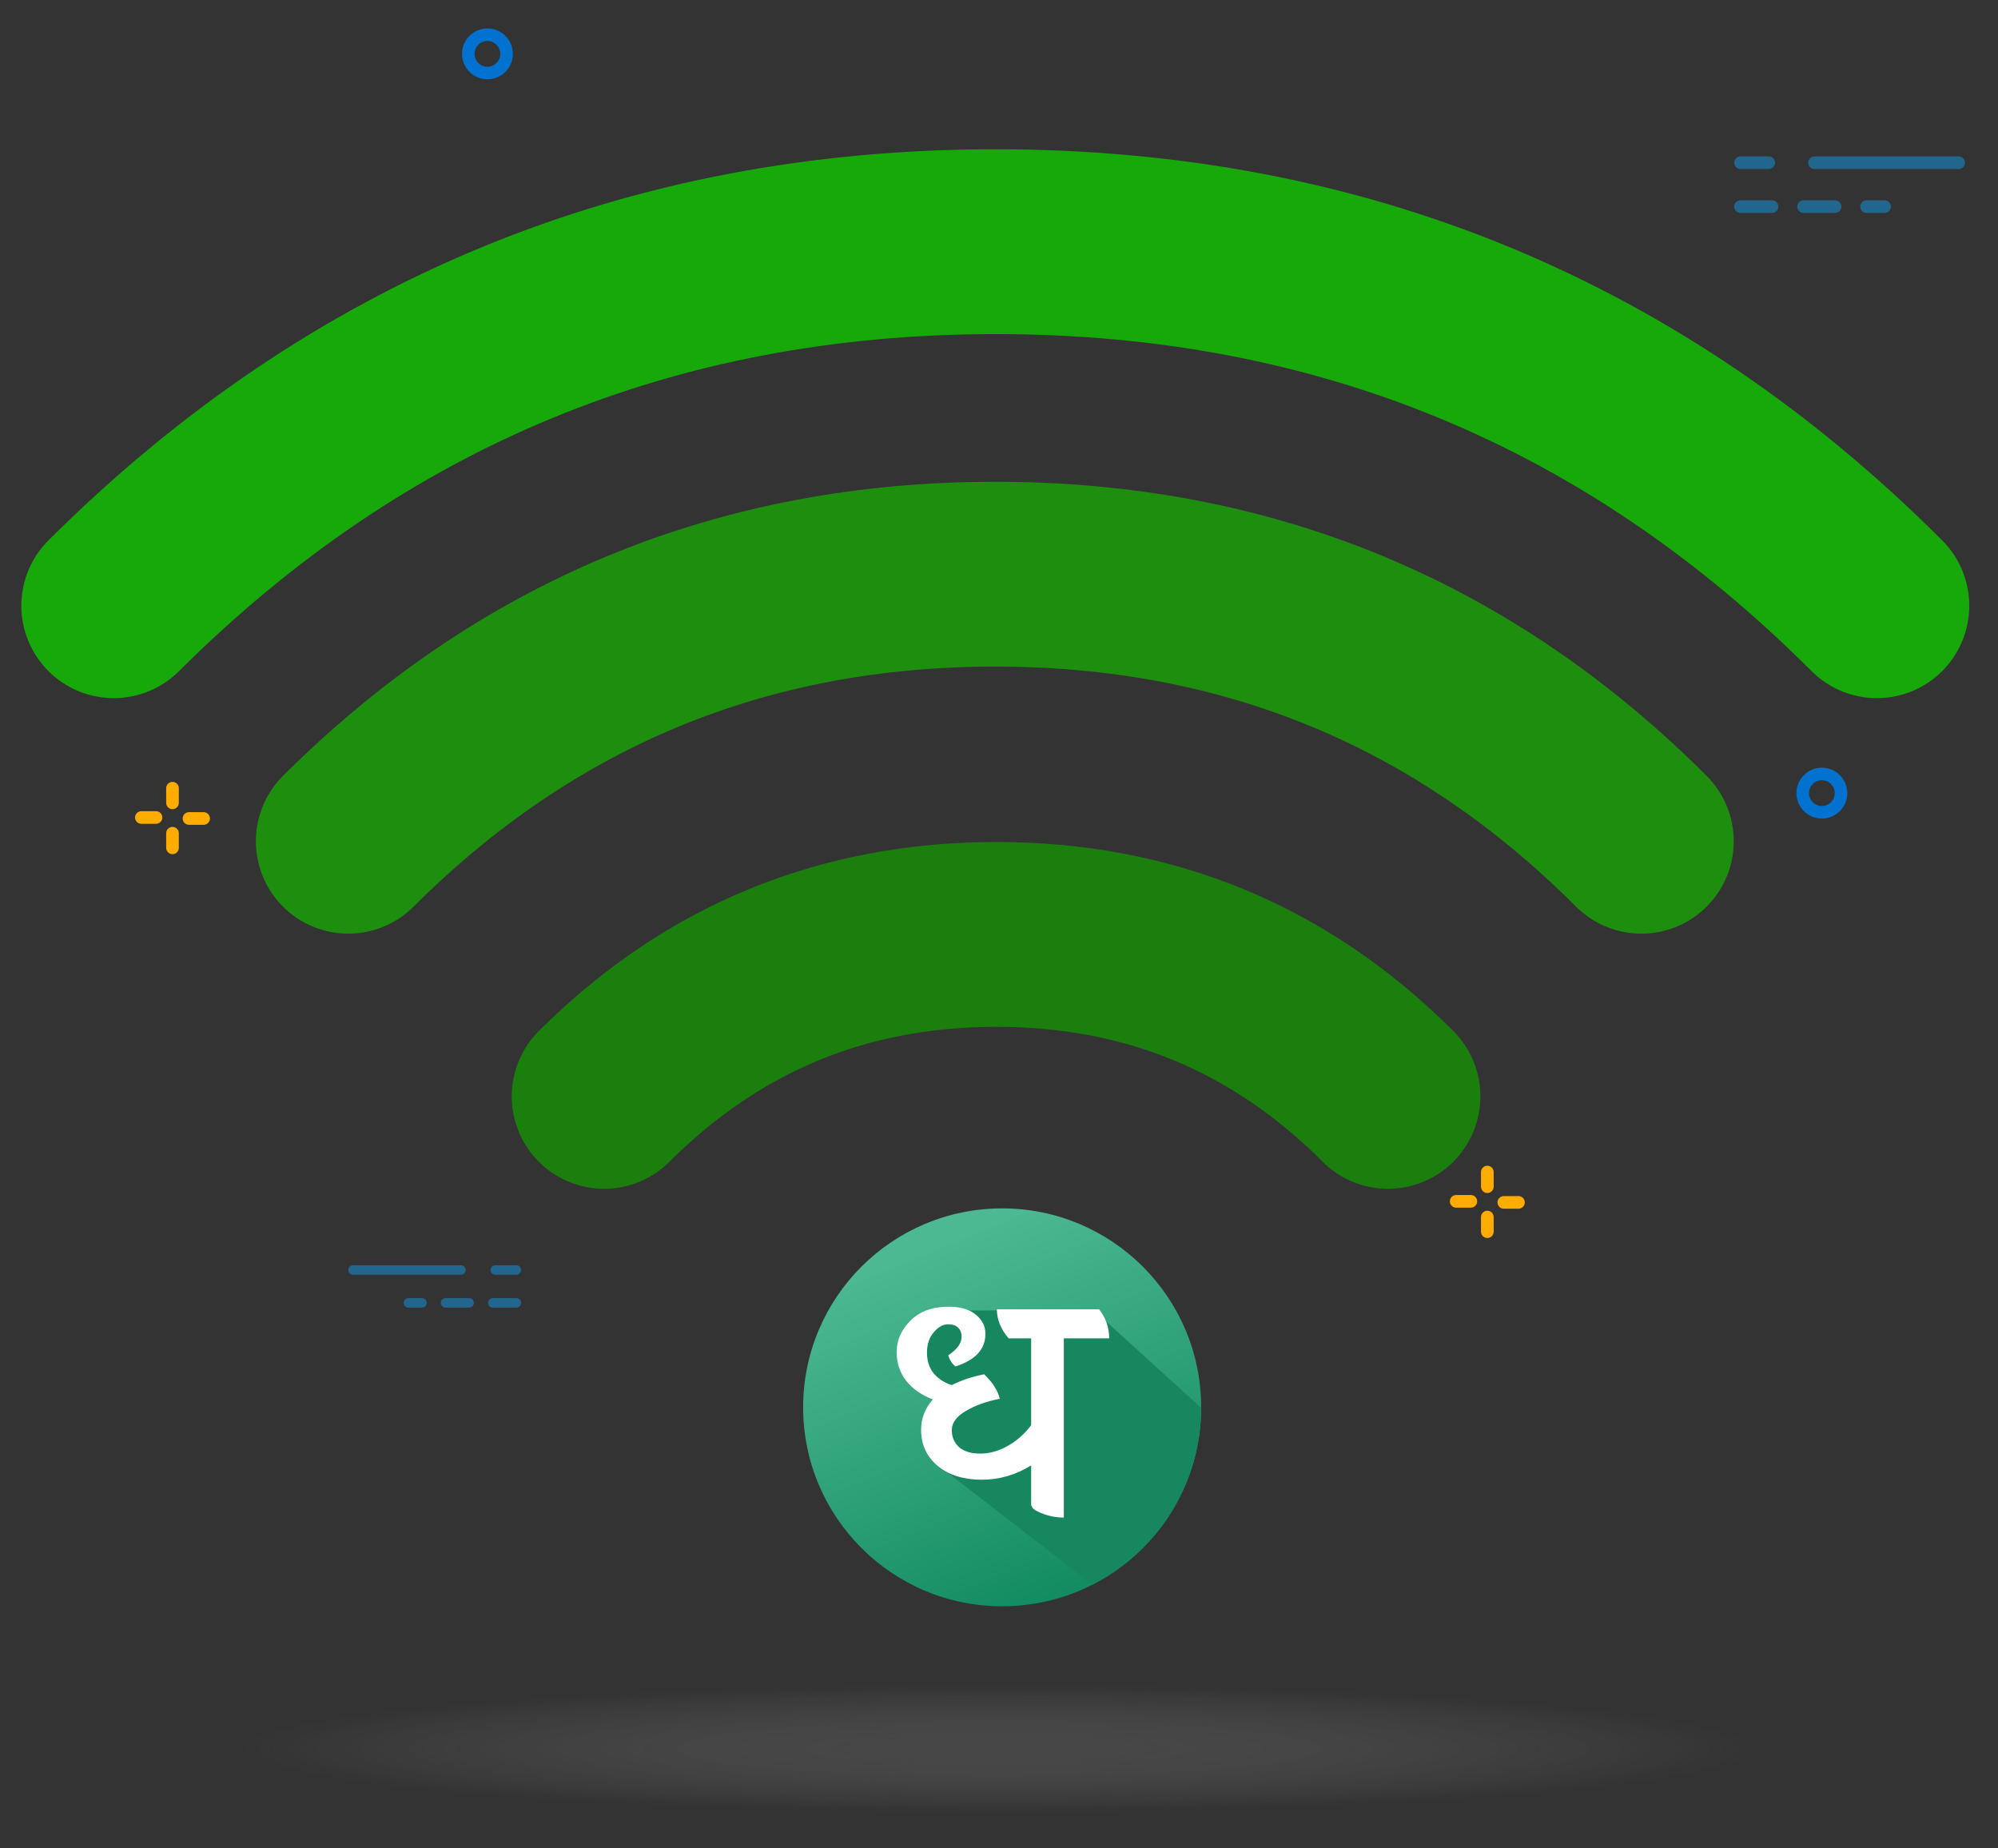 <svg width="173" height="160" viewBox="0 0 173 160" fill="none" xmlns="http://www.w3.org/2000/svg">
<rect x="0" y="0" width="173" height="160" fill="#333333" stroke="none"/>
<path d="M42.204 2.461C43.422 2.461 44.407 3.452 44.407 4.664C44.407 5.876 43.416 6.867 42.204 6.867C40.992 6.867 40.001 5.876 40.001 4.664C40.001 3.452 40.992 2.461 42.204 2.461ZM42.204 5.778C42.819 5.778 43.318 5.279 43.318 4.664C43.318 4.049 42.819 3.55 42.204 3.55C41.589 3.55 41.09 4.049 41.09 4.664C41.09 5.279 41.589 5.778 42.204 5.778Z" fill="#0172D0"/>
<path d="M157.749 66.461C158.967 66.461 159.952 67.452 159.952 68.664C159.952 69.876 158.961 70.867 157.749 70.867C156.537 70.867 155.546 69.876 155.546 68.664C155.546 67.452 156.537 66.461 157.749 66.461ZM157.749 69.778C158.364 69.778 158.863 69.279 158.863 68.664C158.863 68.049 158.364 67.55 157.749 67.55C157.134 67.55 156.635 68.049 156.635 68.664C156.635 69.279 157.134 69.778 157.749 69.778Z" fill="#0172D0"/>
<path d="M14.936 71.587C15.238 71.587 15.484 71.833 15.484 72.135V73.402C15.484 73.704 15.238 73.95 14.936 73.95C14.635 73.95 14.389 73.704 14.389 73.402V72.135C14.389 71.833 14.635 71.587 14.936 71.587Z" fill="#FFAC00"/>
<path d="M16.364 70.312H17.632C17.933 70.312 18.18 70.559 18.18 70.86C18.18 71.162 17.933 71.408 17.632 71.408H16.364C16.063 71.408 15.816 71.162 15.816 70.86C15.816 70.559 16.063 70.312 16.364 70.312Z" fill="#FFAC00"/>
<path d="M14.936 67.691C15.238 67.691 15.484 67.938 15.484 68.239V69.507C15.484 69.808 15.238 70.055 14.936 70.055C14.635 70.055 14.389 69.808 14.389 69.507V68.239C14.389 67.938 14.635 67.691 14.936 67.691Z" fill="#FFAC00"/>
<path d="M12.241 70.227H13.509C13.81 70.227 14.056 70.473 14.056 70.774C14.056 71.076 13.81 71.322 13.509 71.322H12.241C11.94 71.322 11.693 71.076 11.693 70.774C11.693 70.473 11.94 70.227 12.241 70.227Z" fill="#FFAC00"/>
<path d="M169.595 13.538H157.115C156.813 13.538 156.567 13.784 156.567 14.086C156.567 14.387 156.813 14.633 157.115 14.633H169.595C169.896 14.633 170.143 14.387 170.143 14.086C170.143 13.784 169.896 13.538 169.595 13.538Z" fill="#129BE8" fill-opacity="0.5"/>
<path d="M153.146 13.538H150.709C150.407 13.538 150.161 13.784 150.161 14.086C150.161 14.387 150.407 14.633 150.709 14.633H153.146C153.447 14.633 153.693 14.387 153.693 14.086C153.693 13.784 153.447 13.538 153.146 13.538Z" fill="#129BE8" fill-opacity="0.5"/>
<path d="M163.183 17.341H161.62C161.318 17.341 161.072 17.587 161.072 17.889C161.072 18.19 161.318 18.436 161.62 18.436H163.183C163.484 18.436 163.73 18.19 163.73 17.889C163.73 17.587 163.484 17.341 163.183 17.341ZM158.894 17.341H156.161C155.86 17.341 155.614 17.587 155.614 17.889C155.614 18.19 155.86 18.436 156.161 18.436H158.894C159.195 18.436 159.441 18.19 159.441 17.889C159.441 17.587 159.195 17.341 158.894 17.341ZM153.435 17.341H150.703C150.401 17.341 150.155 17.587 150.155 17.889C150.155 18.19 150.401 18.436 150.703 18.436H153.435C153.737 18.436 153.983 18.19 153.983 17.889C153.983 17.587 153.737 17.341 153.435 17.341Z" fill="#129BE8" fill-opacity="0.5"/>
<path d="M30.565 109.538H39.91C40.135 109.538 40.32 109.722 40.32 109.948C40.32 110.174 40.135 110.358 39.91 110.358H30.565C30.34 110.358 30.155 110.174 30.155 109.948C30.155 109.722 30.34 109.538 30.565 109.538Z" fill="#129BE8" fill-opacity="0.5"/>
<path d="M42.882 109.538H44.706C44.932 109.538 45.116 109.722 45.116 109.948C45.116 110.174 44.932 110.358 44.706 110.358H42.882C42.656 110.358 42.472 110.174 42.472 109.948C42.472 109.722 42.656 109.538 42.882 109.538Z" fill="#129BE8" fill-opacity="0.5"/>
<path d="M35.366 112.386H36.536C36.762 112.386 36.947 112.57 36.947 112.796C36.947 113.022 36.762 113.206 36.536 113.206H35.366C35.14 113.206 34.956 113.022 34.956 112.796C34.956 112.57 35.14 112.386 35.366 112.386ZM38.578 112.386H40.623C40.849 112.386 41.033 112.57 41.033 112.796C41.033 113.022 40.849 113.206 40.623 113.206H38.578C38.352 113.206 38.167 113.022 38.167 112.796C38.167 112.57 38.352 112.386 38.578 112.386ZM42.665 112.386H44.71C44.936 112.386 45.12 112.57 45.12 112.796C45.12 113.022 44.936 113.206 44.71 113.206H42.665C42.439 113.206 42.255 113.022 42.255 112.796C42.255 112.57 42.439 112.386 42.665 112.386Z" fill="#129BE8" fill-opacity="0.5"/>
<path d="M128.783 104.818C129.085 104.818 129.331 105.065 129.331 105.366V106.634C129.331 106.935 129.085 107.181 128.783 107.181C128.482 107.181 128.235 106.935 128.235 106.634V105.366C128.235 105.065 128.482 104.818 128.783 104.818Z" fill="#FFAC00"/>
<path d="M130.211 103.55H131.478C131.78 103.55 132.026 103.796 132.026 104.097C132.026 104.399 131.78 104.645 131.478 104.645H130.211C129.909 104.645 129.663 104.399 129.663 104.097C129.663 103.796 129.909 103.55 130.211 103.55Z" fill="#FFAC00"/>
<path d="M128.783 100.923C129.085 100.923 129.331 101.169 129.331 101.471V102.738C129.331 103.04 129.085 103.286 128.783 103.286C128.482 103.286 128.235 103.04 128.235 102.738V101.471C128.235 101.169 128.482 100.923 128.783 100.923Z" fill="#FFAC00"/>
<path d="M126.088 103.459H127.355C127.657 103.459 127.903 103.705 127.903 104.007C127.903 104.308 127.657 104.554 127.355 104.554H126.088C125.786 104.554 125.54 104.308 125.54 104.007C125.54 103.705 125.786 103.459 126.088 103.459Z" fill="#FFAC00"/>
<path d="M52.309 94.918C61.684 85.57 73.003 80.897 86.266 80.897C99.529 80.897 110.834 85.57 120.181 94.918" stroke="#169204" stroke-opacity="0.8" stroke-width="16" stroke-linecap="round" stroke-linejoin="round"/>
<path d="M30.155 72.831C45.624 57.417 64.292 49.71 86.157 49.71C108.051 49.71 126.705 57.417 142.118 72.831" stroke="#19A505" stroke-opacity="0.8" stroke-width="16" stroke-linecap="round" stroke-linejoin="round"/>
<path d="M9.848 52.441C30.942 31.429 56.392 20.924 86.199 20.924C116.062 20.924 141.498 31.429 162.51 52.441" stroke="#11C600" stroke-opacity="0.8" stroke-width="16" stroke-linecap="round" stroke-linejoin="round"/>
<path d="M86.462 156.924C122.658 156.924 152.001 154.444 152.001 151.385C152.001 148.326 122.658 145.847 86.462 145.847C50.266 145.847 20.924 148.326 20.924 151.385C20.924 154.444 50.266 156.924 86.462 156.924Z" fill="url(#paint0_radial_701_767)"/>
<g clip-path="url(#clip0_701_767)">
<g clip-path="url(#clip1_701_767)">
<path d="M86.773 139.064C96.289 139.064 104.004 131.353 104.004 121.84C104.004 112.328 96.289 104.616 86.773 104.616C77.257 104.616 69.542 112.328 69.542 121.84C69.542 131.353 77.257 139.064 86.773 139.064Z" fill="url(#paint1_linear_701_767)"/>
<path fill-rule="evenodd" clip-rule="evenodd" d="M94.59 137.195L81.028 126.699L82.944 121.841L79.703 117.425L81.028 113.45H94.725L104.003 121.884C103.987 128.565 100.165 134.352 94.59 137.195Z" fill="#17875F"/>
<path d="M96.043 115.868H92.112V131.385C91.471 131.385 90.84 131.263 90.218 131.018C89.596 130.792 89.284 130.528 89.284 130.226V126.863C87.965 127.692 86.532 128.106 84.987 128.106C83.441 128.106 82.178 127.711 81.198 126.919C80.236 126.109 79.755 125.063 79.755 123.782C79.755 122.802 80.095 121.926 80.773 121.153C79.812 120.795 79.049 120.268 78.483 119.57C77.918 118.854 77.635 118.006 77.635 117.027C77.635 116.047 78.031 115.152 78.822 114.341C79.633 113.531 80.736 113.126 82.131 113.126C83.149 113.126 83.931 113.352 84.478 113.804C85.043 114.257 85.326 114.812 85.326 115.472C85.326 116.81 84.459 117.752 82.725 118.298C82.442 118.072 82.234 117.752 82.102 117.337C82.875 116.829 83.262 116.292 83.262 115.726C83.262 115.406 83.167 115.152 82.979 114.963C82.79 114.756 82.489 114.652 82.074 114.652C81.659 114.652 81.254 114.878 80.858 115.331C80.462 115.783 80.264 116.376 80.264 117.111C80.264 117.827 80.462 118.43 80.858 118.92C81.273 119.391 81.791 119.721 82.413 119.91C83.243 119.495 84.176 119.184 85.213 118.977C85.929 119.655 86.382 120.362 86.57 121.097C85.401 121.323 84.412 121.681 83.601 122.171C82.809 122.642 82.413 123.188 82.413 123.81C82.413 124.413 82.621 124.903 83.036 125.28C83.469 125.657 84.082 125.845 84.874 125.845C85.684 125.845 86.485 125.619 87.277 125.167C88.069 124.715 88.738 124.121 89.284 123.386V115.868H87.334C86.655 115.076 86.316 114.238 86.316 113.352H95.166C95.75 114.106 96.043 114.944 96.043 115.868Z" fill="white"/>
</g>
</g>
<defs>
<radialGradient id="paint0_radial_701_767" cx="0" cy="0" r="1" gradientUnits="userSpaceOnUse" gradientTransform="translate(86.462 151.385) rotate(90) scale(5.538 65.538)">
<stop stop-color="#858585" stop-opacity="0.24"/>
<stop offset="1" stop-color="#EEEEEE" stop-opacity="0"/>
</radialGradient>
<linearGradient id="paint1_linear_701_767" x1="101.85" y1="133.897" x2="89.555" y2="104.145" gradientUnits="userSpaceOnUse">
<stop stop-color="#138C61"/>
<stop offset="1" stop-color="#4DBA93" stop-opacity="0.99"/>
</linearGradient>
<clipPath id="clip0_701_767">
<rect width="34.462" height="34.462" fill="white" transform="translate(69.54 104.616)"/>
</clipPath>
<clipPath id="clip1_701_767">
<rect width="34.462" height="34.462" fill="white" transform="translate(69.541 104.616)"/>
</clipPath>
</defs>
</svg>
